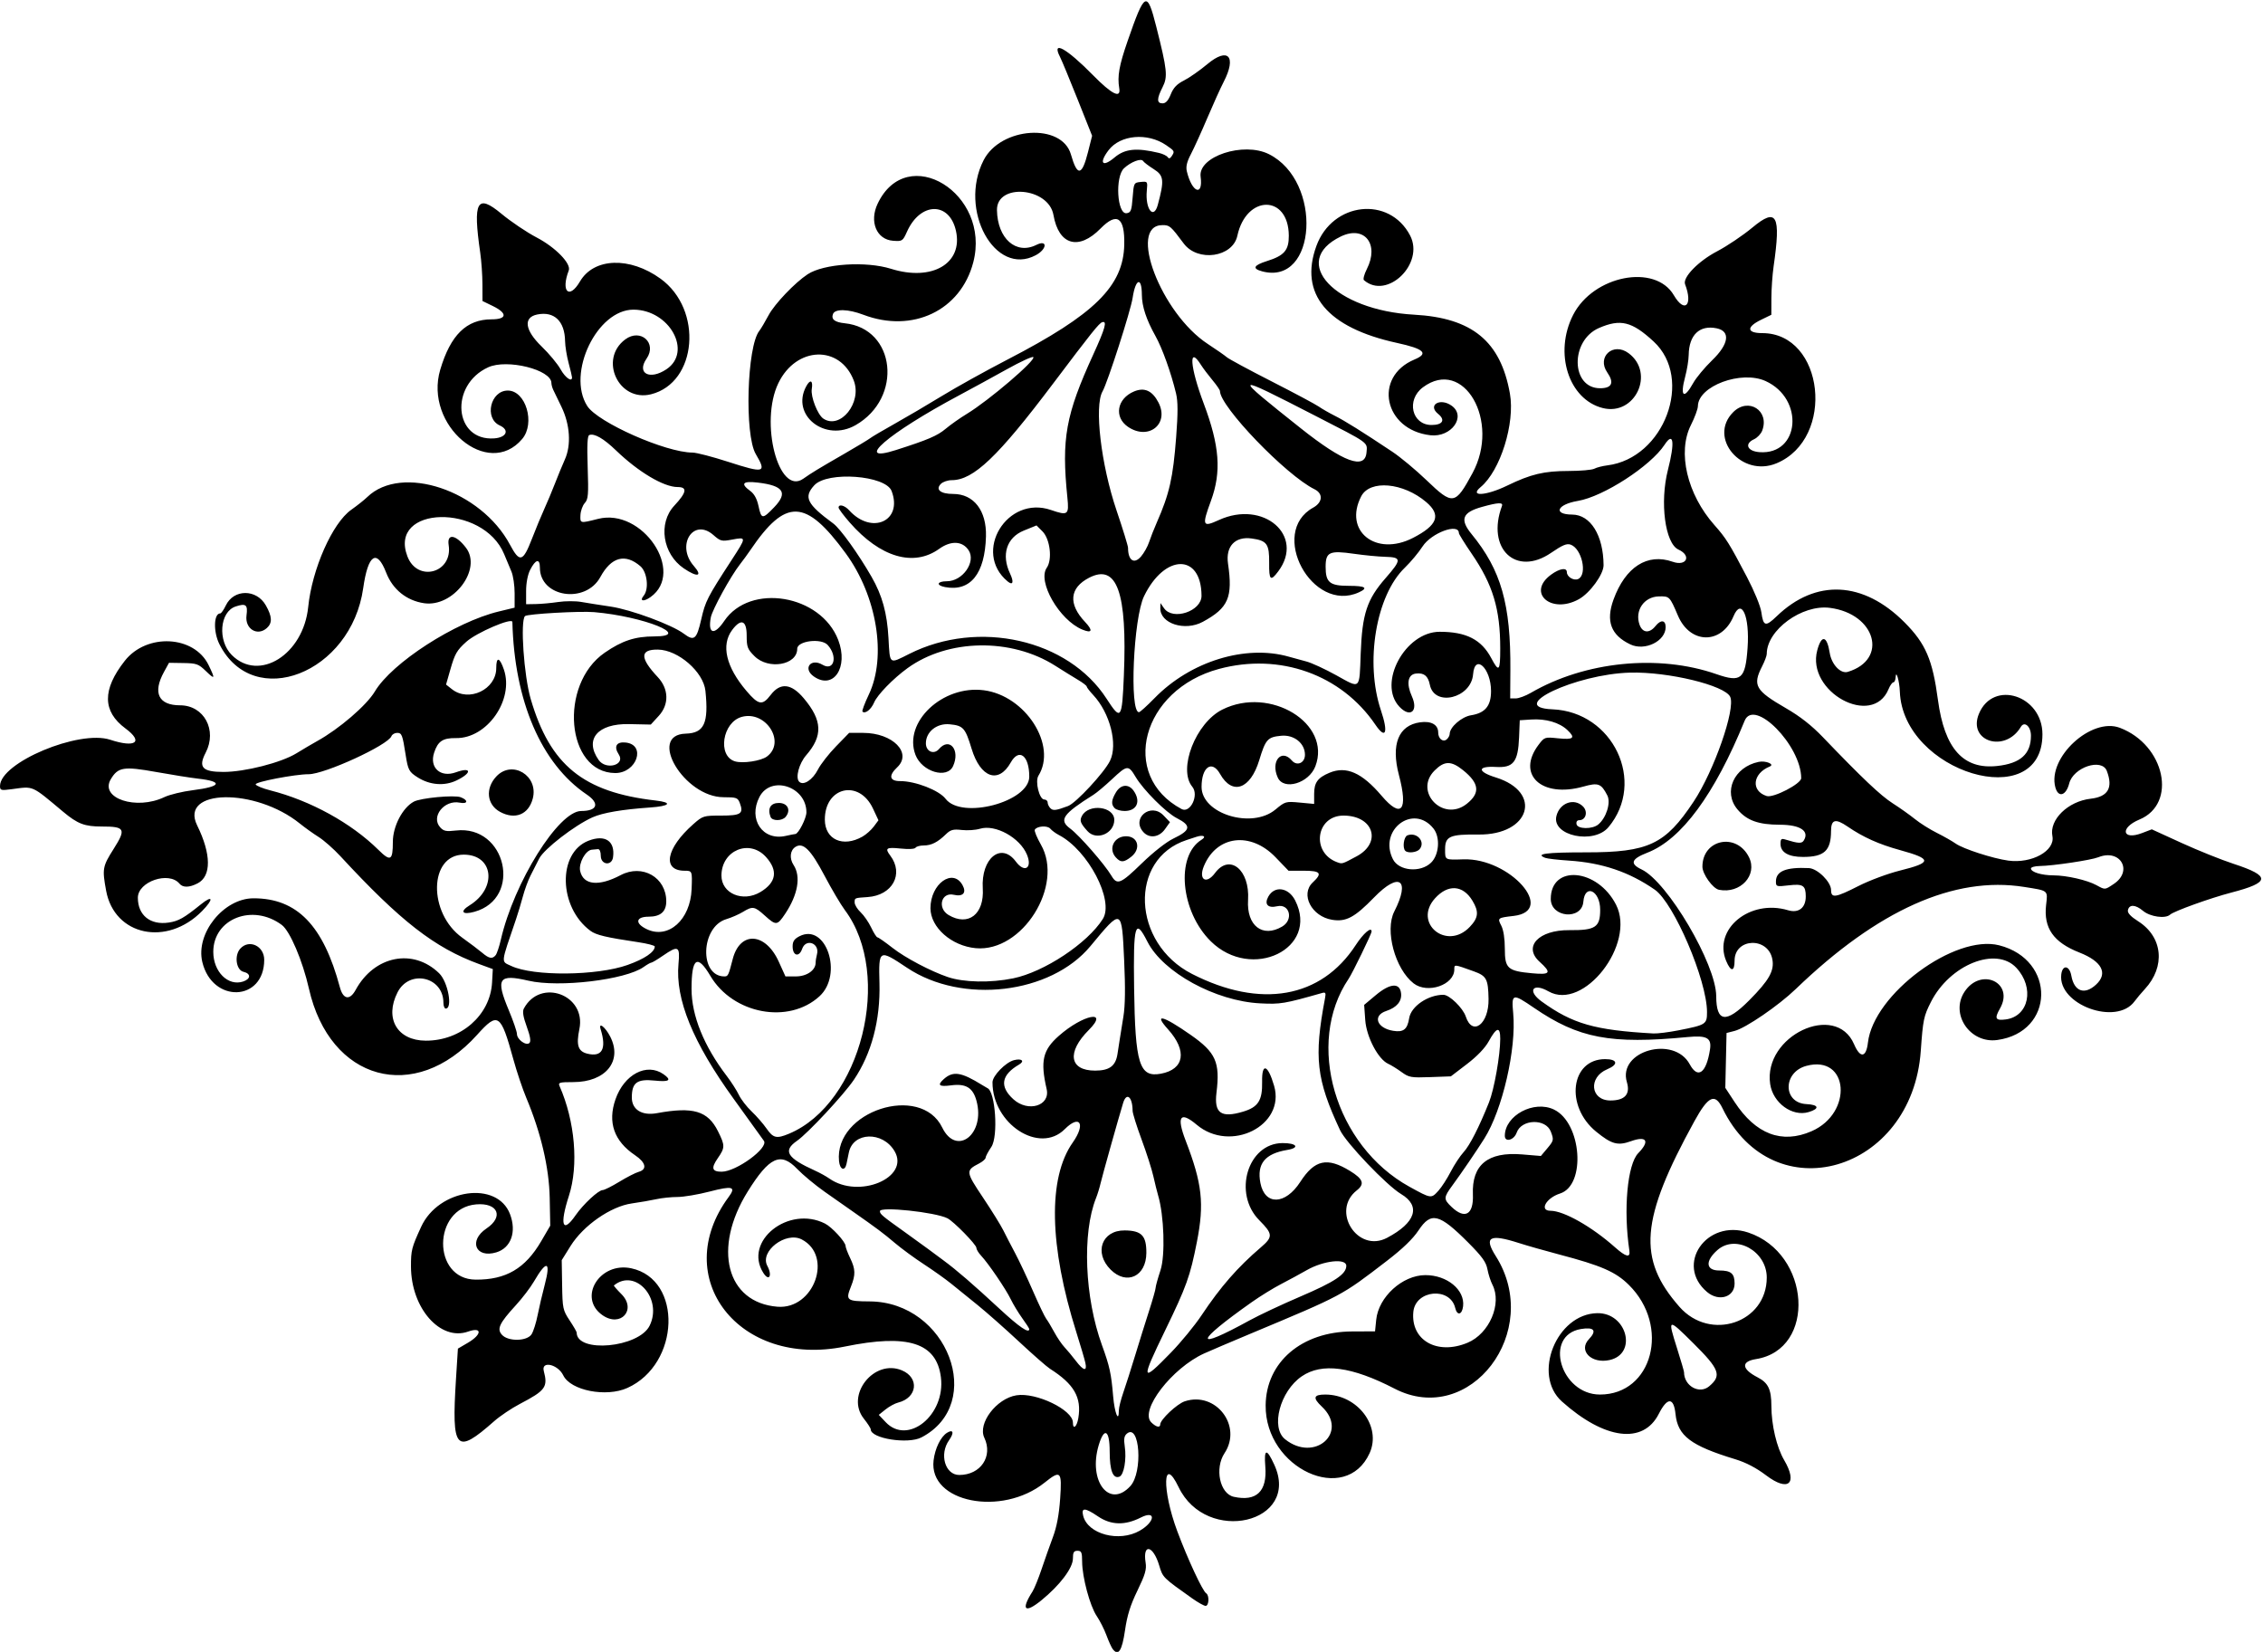 <?xml version="1.0" encoding="UTF-8"?>
<svg version="1.1" viewBox="0 0 923.44 674.06" xmlns="http://www.w3.org/2000/svg">
<path d="m454.06 672.93c-0.508-0.667-1.658-3.199-2.555-5.627-0.897-2.428-2.686-5.97-3.975-7.87-2.767-4.077-5.933-15.866-5.953-22.168-0.012-3.823-0.28-4.453-1.889-4.453-1.504 0-1.875 0.625-1.875 3.159 0 3.863-5.292 10.877-12.854 17.037-6.811 5.548-8.46 3.945-3.652-3.549 0.746-1.163 2.419-5.279 3.718-9.146 1.298-3.867 3.388-9.773 4.642-13.125 1.554-4.152 2.493-9.156 2.945-15.703 0.774-11.198 0.228-11.755-6.36-6.481-17.52 14.026-47.325 8.068-45.297-9.055 0.579-4.892 2.895-9.656 5.485-11.285 2.549-1.603 2.999-0.012 0.85 3.006-4.096 5.752-1.628 14.206 4.147 14.206 8.729 0 13.839-7.596 10.227-15.203-2.764-5.82 4.926-15.983 13.097-17.309 8.017-1.301 23.053 5.955 23.053 11.125 0 3.093 1.619 1.763 2.211-1.816 1.398-8.456-1.725-13.885-11.586-20.144-1.289-0.818-6.984-5.81-12.656-11.092-5.672-5.282-13.23-11.964-16.795-14.848-3.566-2.884-8.417-6.81-10.781-8.724-2.364-1.914-7.4-5.5-11.191-7.969-3.791-2.469-9.133-6.387-11.871-8.707-4.731-4.01-7.219-5.869-17.221-12.875-2.38-1.667-7.492-5.253-11.359-7.969-3.867-2.716-8.955-6.942-11.307-9.391-6.717-6.996-11.333-4.876-20.134 9.245-14.436 23.161-8.71 45.352 12.132 47.024 14.917 1.196 22.828-20.772 9.889-27.463-6.497-3.36-17.204 4.853-14.038 10.767 2.167 4.05 0.706 6.575-1.649 2.849-8.166-12.918 10.304-27.636 25.202-20.082 2.813 1.427 8.327 7.418 8.374 9.099 0.018 0.627 0.847 2.827 1.843 4.889 2.228 4.612 2.301 6.866 0.38 11.668-2.274 5.684-1.82 6.046 7.652 6.105 31.77 0.199 47.54 41.69 21.091 55.493-5.49 2.865-20.685 0.456-20.685-3.279 0-0.452-1.266-2.415-2.812-4.361-7.618-9.587 4.11-24.494 15.52-19.726 7.239 3.025 6.296 11.214-1.514 13.151-1.32 0.327-3.64 1.59-5.156 2.805l-2.757 2.21 2.812 2.974c9.069 9.59 24.463-2.905 22.54-18.295-1.764-14.122-13.391-17.84-39.237-12.546-43.119 8.832-71.748-28.072-47.364-61.053 3.107-4.202 1.591-4.636-7.742-2.212-4.708 1.223-10.617 2.223-13.131 2.223-2.514 0-6.369 0.398-8.568 0.884-2.199 0.486-6.754 1.277-10.123 1.756-8.585 1.222-19.749 8.99-24.972 17.375l-3.591 5.765 0.161 10.101c0.153 9.583 0.309 10.325 3.047 14.458 1.587 2.396 2.885 4.628 2.885 4.96 0 8.553 25.332 6.199 29.768-2.767 5.43-10.976-5.769-23.616-14.564-16.438-0.146 0.119 1.225 1.707 3.047 3.529 6.371 6.371-0.31 13.799-7.734 8.599-10.195-7.141-1.118-21.884 11.772-19.12 21.048 4.514 19.92 39.125-1.591 48.823-8.661 3.905-23.172 1.056-26.164-5.137-2.197-4.546-9.091-6.086-7.948-1.776 1.738 6.56 0.725 7.951-9.792 13.449-3.358 1.756-8.053 4.912-10.434 7.013-15.723 13.883-17.446 11.986-15.605-17.176l0.784-12.417 4.075-2.388c5.801-3.4 5.864-6.608 0.09-4.569-11.344 4.005-23.259-9.527-23.312-26.478-0.021-6.705 0.257-7.796 4.158-16.291 7.125-15.516 31.021-18.918 36.251-5.161 2.759 7.256 0.406 13.81-5.604 15.61-8.458 2.534-11.445-4.759-3.993-9.751 7.149-4.789 4.695-10.569-4.174-9.834-17.856 1.481-18.12 30.56-0.279 30.71 12.366 0.104 20.271-4.526 26.778-15.686l3.691-6.329-0.221-11.362c-0.24-12.329-3.584-26.597-9.577-40.861-1.511-3.597-3.868-10.615-5.236-15.596-5.167-18.804-6.279-19.559-14.808-10.066-25.462 28.336-60.121 18.823-68.628-18.837-2.568-11.368-7.732-23.5-11.06-25.985-11.898-8.881-27.97-2.577-27.97 10.97 0 8.135 6.059 14.145 12.197 12.099 3.143-1.048 3.224-3.231 0.147-3.95-3.025-0.707-3.858-6.671-1.323-9.472 3.591-3.968 9.761-1.087 9.761 4.558 0 17.113-21.19 17.874-25.261 0.906-2.804-11.689 8.702-25.997 20.906-25.997 17.75 0 28.47 11.052 35.238 36.328 1.334 4.981 4.044 5.425 6.426 1.054 7.618-13.979 23.478-17.13 34.087-6.771 3.592 3.507 5.609 14.389 2.667 14.389-0.516 0-0.938-1.076-0.938-2.39 0-10.614-13.859-13.759-18.712-4.247-5.421 10.626-0.156 19.678 11.477 19.733 14.419 0.068 26.348-10.383 27.087-23.732l0.304-5.48-5.625-2.062c-18.144-6.652-32.053-17.469-56.554-43.984-2.745-2.971-6.753-6.508-8.906-7.859-2.153-1.351-5.602-3.819-7.665-5.484-18.202-14.689-49.234-14.149-41.91 0.728 5.795 11.772 5.872 20.745 0.203 23.677-3.402 1.759-6.022 1.801-7.418 0.119-4.285-5.164-16.969-0.86-16.969 5.758 0 7.161 5.089 11.25 12.6 10.124 4.023-0.603 6.186-1.829 13.157-7.454 4.941-3.987 5.246-2.134 0.454 2.749-14.347 14.618-35.776 10.084-39.161-8.286-1.645-8.926-1.468-9.91 3.069-17.067 5.164-8.146 4.639-9.145-4.801-9.132-7.05 0.01-9.878-1.066-15.787-6.007-13.12-10.971-11.924-10.44-20.859-9.248-4.557 0.608-4.922 0.514-4.922-1.274 0-9.543 32.247-23.079 44.974-18.879 10.34 3.412 13.702 0.923 6.219-4.605-9.433-6.968-9.518-15.866-0.265-27.621 8.942-11.36 28.286-10.376 34.172 1.739 2.803 5.77 2.648 6.095-1.15 2.414-2.939-2.849-3.778-3.146-9.114-3.231l-5.877-0.093-2.06 3.75c-4.678 8.516-2.219 13.594 6.585 13.594 9.763 0 15.229 10.141 10.429 19.346-3.103 5.95-1.353 7.841 7.255 7.841 8.755 0 23.59-3.786 29.796-7.605 2.721-1.674 6.529-3.918 8.461-4.986 8.955-4.948 20.167-14.587 23.522-20.222 6.982-11.726 32.758-28.365 50.606-32.668l6.435-1.551 7e-3 -5.828c4e-3 -3.205-0.584-7.213-1.305-8.906-0.721-1.693-2.058-4.888-2.971-7.099-8.573-20.77-47.411-19.872-39.474 0.913 4.1 10.737 18.604 6.75 16.831-4.627-0.758-4.865 2.908-4.311 7.036 1.064 6.731 8.764-5.115 24.461-17.103 22.663-7.15-1.072-12.776-5.62-15.438-12.477-3.83-9.868-7.416-7.445-9.366 6.328-4.923 34.768-44.791 50.322-58.67 22.89-2.55-5.041-2.352-12.577 0.331-12.577 0.399 0 1.42-1.454 2.268-3.232 3.23-6.773 12.52-6.792 16.347-0.034 2.574 4.545 2.697 7.165 0.432 9.215-3.901 3.53-9.06 0.345-8.325-5.138 0.584-4.353-0.237-5.027-4.435-3.641-6.51 2.148-7.446 13.944-1.573 19.816 11.138 11.138 29.214-0.22 31.177-19.588 1.572-15.507 9.863-34.244 17.556-39.678 2.39-1.688 5.33-4.023 6.533-5.189 14.039-13.6 46.41-2.786 58.271 19.467 3.949 7.408 5.275 7.042 8.954-2.475 1.593-4.12 3.863-9.601 5.044-12.179 1.181-2.578 3.124-7.219 4.318-10.312s3.032-7.549 4.085-9.901c2.621-5.852 2.075-14.207-1.397-21.388-1.402-2.9-2.902-6.005-3.334-6.901-0.433-0.895-0.786-2.179-0.786-2.852 0-5.436-18.067-9.94-25.781-6.427-15.919 7.25-13.983 30.191 2.449 29.014 5.029-0.36 6.339-3.412 2.263-5.269-6.435-2.932-3.831-14.244 3.279-14.244 7.332 0 11.296 13.308 5.881 19.743-13.928 16.552-40.169-5.602-33.456-28.245 4.202-14.174 10.711-20.561 20.953-20.561 6.334 0 6.566-2.482 0.506-5.426l-4.219-2.05-0.019-6.809c-0.01-3.745-0.415-9.551-0.9-12.903-3.043-21.042-1.331-24.191 8.644-15.894 3.861 3.211 10.339 7.574 14.395 9.694 7.668 4.009 14.148 10.671 13.082 13.449-3.312 8.631 0.166 12.022 4.589 4.475 5.678-9.689 20.328-10.187 32.865-1.116 17.432 12.613 14.983 42.43-3.875 47.163-13.168 3.305-21.434-14.258-10.534-22.382 6.273-4.676 13.11 1.493 8.703 7.852-4.164 6.009 1.307 8.901 8.145 4.305 10.662-7.166 1.208-24.245-13.455-24.306-14.867-0.063-27.376 25.942-18.902 39.296 4.259 6.712 32.084 19.026 42.99 19.026 1.585 0 8.095 1.688 14.467 3.75 14.873 4.814 15.858 4.542 11.327-3.137-4.658-7.894-3.617-43.978 1.452-50.3 0.62-0.773 2.329-3.655 3.797-6.403 2.464-4.611 10.749-13.287 15.929-16.681 6.573-4.307 23.78-5.428 34.024-2.216 16.748 5.25 29.455-2.198 26.474-15.518-2.679-11.972-14.514-11.781-19.955 0.322-1.758 3.91-1.934 4.026-5.708 3.75-6.722-0.492-9.763-7.783-6.299-15.102 11.981-25.312 46.37-4.245 39.031 23.912-5.126 19.668-24.754 29.019-44.867 21.374-6.158-2.341-11.532-2.476-12.362-0.312-0.835 2.175 0.672 3.373 4.773 3.794 20.841 2.138 23.865 30.457 4.439 41.572-12.375 7.08-26.497-3.969-20.174-15.783 1.65-3.084 2.878-2.526 2.298 1.045-0.509 3.137 2.395 10.551 4.736 12.093 6.938 4.569 15.835-6.553 12.412-15.516-5.597-14.656-23.502-14.056-30.786 1.031-7.722 15.993 0.102 46.068 10.148 39.007 3.527-2.479 6.056-4.016 16.772-10.191 5.156-2.972 9.926-5.845 10.6-6.386 0.674-0.54 5.103-3.152 9.844-5.803 4.74-2.651 13.471-7.785 19.4-11.408 5.93-3.623 17.953-10.299 26.719-14.836 35.584-18.415 47.315-29.964 47.67-46.929 0.234-11.187-2.994-13.368-9.689-6.546-8.934 9.103-17.061 6.767-19.201-5.519-1.972-11.326-23.264-13.143-23.056-1.968 0.216 11.601 7.801 18.291 16.065 14.168 4.65-2.32 4.426 1.707-0.233 4.2-16.617 8.893-31.642-18.449-21.289-38.742 6.966-13.654 31.943-15.312 35.637-2.365 2.586 9.064 4.492 8.823 6.943-0.877l1.703-6.741-5.899-14.822c-3.244-8.152-6.482-15.958-7.194-17.347-3.607-7.033 2.635-3.583 13.465 7.443 7.645 7.783 11.433 9.68 10.705 5.358-0.833-4.942-0.062-9.294 3.425-19.348 7.005-20.198 7.921-20.658 11.665-5.863 4.482 17.714 4.769 20.455 2.583 24.739-2.405 4.715-2.409 6.602-0.013 6.602 1.315 0 2.326-1.109 3.356-3.682 1.081-2.702 2.514-4.205 5.383-5.647 2.15-1.081 6.435-4.076 9.521-6.657 8.488-7.097 12.075-3.214 6.682 7.232-1.288 2.494-4.291 9.13-6.675 14.746-2.383 5.616-5.381 12.214-6.661 14.662-1.695 3.242-2.152 5.179-1.683 7.133 2.084 8.675 6.714 10.419 5.613 2.113-1.091-8.226 17.501-14.351 27.853-9.177 22.055 11.025 19.607 53.806-2.736 47.831-4.174-1.116-3.536-2.468 1.988-4.209 7.047-2.221 8.922-4.414 8.881-10.381-0.118-16.816-17.369-16.75-20.999 0.08-1.894 8.781-16.143 10.828-21.878 3.144-5.347-7.165-5.735-7.5-8.666-7.5-14.348 0-0.649 35.965 18.468 48.483 3.514 2.301 7.022 4.747 7.796 5.436s8.994 5.123 18.269 9.854c9.274 4.731 17.923 9.349 19.219 10.261 1.296 0.912 4.255 2.611 6.575 3.776 4.111 2.063 11.05 6.401 23.438 14.653 3.352 2.233 9.616 7.443 13.921 11.58 10.8 10.376 11.714 10.24 18.794-2.792 11.542-21.243-3.578-47.467-20.214-35.061-6.897 5.143-4.547 15.373 3.532 15.373 4.544 0 5.743-2.048 2.661-4.544-4.372-3.54 0.737-6.688 5.472-3.372 6.198 4.341-0.022 13.082-8.61 12.1-18.935-2.165-23.474-23.813-6.481-30.913 5.909-2.469 3.921-4.356-7.111-6.752-28.598-6.211-40.075-20.02-32.916-39.606 6.552-17.924 29.74-20.507 38.223-4.256 6.006 11.505-9.397 26.426-18.832 18.243-0.428-0.372 0.099-2.397 1.172-4.5 5.209-10.211-0.971-17.986-10.594-13.328-21.156 10.241-2.533 30.125 29.888 31.913 23.726 1.308 35.316 10.854 39.102 32.207 2.148 12.116-3.913 31.481-11.939 38.142-4.818 3.999 2.136 3.612 10.832-0.602 9.699-4.701 14.98-5.956 25.113-5.969 4.803-7e-3 9.504-0.423 10.445-0.927 0.941-0.504 3.316-1.115 5.276-1.358 23.224-2.881 35.374-35.361 18.911-50.556-8.846-8.165-13.513-9.319-22.285-5.512-11.846 5.14-11.497 24.592 0.441 24.592 4.84 0 5.855-2.23 2.934-6.446-4.407-6.359 2.43-12.528 8.703-7.852 10.9 8.124 2.633 25.687-10.534 22.382-13.967-3.506-20.018-22.517-12.098-38.01 8.23-16.099 33.47-21.036 41.088-8.037 4.423 7.547 7.901 4.156 4.589-4.475-1.066-2.778 5.414-9.44 13.082-13.449 4.056-2.121 10.534-6.483 14.395-9.694 9.975-8.296 11.687-5.148 8.644 15.894-0.485 3.352-0.89 9.158-0.9 12.903l-0.019 6.809-4.219 2.05c-6.06 2.944-5.828 5.426 0.506 5.426 25.294 0 30.031 42.995 5.852 53.113-14.241 5.959-28.141-10.423-17.702-20.863 6.19-6.19 14.934-0.615 11.831 7.544-0.505 1.329-2.001 2.909-3.324 3.512-4.077 1.857-2.766 4.909 2.263 5.269 16.432 1.177 18.368-21.764 2.449-29.014-9.904-4.511-27.512 2.01-27.626 10.231-0.016 1.175-1.295 4.643-2.842 7.708-5.595 11.084-1.565 28.258 9.579 40.819 4.744 5.347 6.088 7.496 13.306 21.271 3.022 5.768 5.52 11.877 5.855 14.322 0.791 5.768 1.713 6.005 6.269 1.611 15.925-15.358 35.349-14.407 52.202 2.556 8.582 8.639 11.385 15.159 13.588 31.618 2.661 19.882 10.352 28.447 24.186 26.936 9.494-1.037 13.764-4.873 13.764-12.363 0-3.755-2.654-6.077-4.121-3.606-6.412 10.807-21.824 5.958-17.088-5.377 5.834-13.963 25.897-7.446 25.897 8.412 0 32.665-56.967 15.583-58.19-17.45-0.159-4.28-1.572-9.107-1.716-5.859-0.051 1.16-0.464 2.109-0.917 2.109-0.453 0-1.347 1.262-1.985 2.804-6.571 15.863-33.643 1.068-29.077-15.89 1.746-6.483 3.954-6.01 5.089 1.091 0.757 4.734 4.445 8.608 7.359 7.729 16.648-5.019 11.445-23.686-7.281-26.122-11.385-1.481-25.781 9.034-25.781 18.831 0 0.725-0.844 2.973-1.875 4.994-3.989 7.819-2.818 9.879 9.753 17.145 5.719 3.306 10.441 7.009 15 11.763 16.048 16.735 23.566 23.857 28.529 27.028 2.922 1.867 7 4.76 9.062 6.43 2.062 1.67 6.07 4.195 8.906 5.611s6.326 3.4 7.756 4.409c3.044 2.147 15.204 6.078 21.413 6.921 9.629 1.308 19.218-4.016 18.02-10.004-1.336-6.681 6.368-14.2 15.624-15.249 7.097-0.804 9.209-4.439 6.586-11.338-2.036-5.354-13.669-1.492-15.347 5.095-1.292 5.072-4.489 5.961-5.665 1.576-3.261-12.158 14.685-28.695 26.336-24.268 18.423 7 23.53 30.968 7.976 37.433-8.072 3.354-7.063 8.624 1.057 5.523l3.997-1.526 12.167 5.562c6.692 3.059 16.231 6.891 21.198 8.514 15.247 4.982 15.052 7.576-0.879 11.72-8.591 2.234-23.506 7.608-25.034 9.019-1.904 1.759-8.153 0.873-11.052-1.566-3.114-2.62-5.676-2.703-6.158-0.199-0.207 1.075 1.186 2.558 4.197 4.468 10.06 6.38 11.242 18.477 2.704 27.685-1.417 1.529-3.296 3.766-4.175 4.971-7.385 10.132-31.343 1.381-29.915-10.927 0.476-4.109 3.342-3.779 4.109 0.474 1.167 6.472 5.395 7.986 10.107 3.619 4.936-4.574 2.397-9.459-6.791-13.064-10.583-4.152-14.68-9.979-13.617-19.368 0.697-6.161 1.121-5.812-8.986-7.414-28.499-4.518-59.677 9.428-93.171 41.676-7.011 6.75-20.402 15.92-24.954 17.087l-3.281 0.842-0.505 22.384 3.791 5.783c8.626 13.157 19.281 17.203 31.401 11.923 17.097-7.449 15.206-31.338-2.112-26.675-9.666 2.603-9.632 15.134 0.043 15.604 5.053 0.245 5.494 1.872 0.883 3.254-6.696 2.006-14.567-3.731-15.702-11.443-2.887-19.632 26.764-33.682 34.246-16.227 2.491 5.811 4.933 5.515 5.648-0.684 2.278-19.762 35.432-44.329 53.569-39.695 23.292 5.951 22.671 35.423-0.815 38.642-11.073 1.518-19.296-10.555-13.373-19.635 6.698-10.269 20.534-3.766 14.489 6.809-2.337 4.088-1.843 4.993 2.417 4.422 9.424-1.264 11.802-12.964 4.278-21.053-8.255-8.876-27.139-1.318-34.873 13.957-2.931 5.79-3.224 7.207-4.13 19.957-3.524 49.616-60.208 66.005-80.91 23.394-3.059-6.296-5.794-5.04-11.454 5.26-22.083 40.185-23.369 56.154-6.101 75.772 12.561 14.27 35.617 6.527 35.617-11.962 0-10.752-12.632-17.79-20.124-11.213-5.096 4.474-4.764 8.34 0.717 8.34 4.831 0 6.281 1.228 6.281 5.32 0 5.559-6.384 7.537-11.212 3.475-13.239-11.14-0.262-29.943 16.763-24.288 25.548 8.486 27.961 47.687 3.179 51.649-6.183 0.989-5.905 4.051 0.677 7.454 4.314 2.231 5.592 4.891 5.607 11.676 0.018 7.821 2.154 16.872 5.213 22.093 5.668 9.671 1.678 13.058-7.34 6.232-4.051-3.067-8.263-5.268-12.595-6.584-18.149-5.513-23.479-9.535-24.395-18.409-0.718-6.958-3.332-6.995-6.835-0.096-6.363 12.534-22.14 10.505-39.552-5.085-12.158-10.886-2.182-35.742 14.457-36.02 12.068-0.202 16.497 16.54 5.058 19.118-7.438 1.677-12.928-3.848-8.459-8.513 3.352-3.499 2.127-5.047-3.272-4.135-15.358 2.595-8.341 26.737 7.772 26.737 21.439 0 28.801-27.876 11.809-44.718-5.407-5.359-11.237-7.902-28.594-12.472-5.672-1.493-13.004-3.58-16.294-4.638-11.988-3.853-14.406-2.495-9.454 5.311 19.465 30.687-10.547 70.023-41.283 54.109-17.461-9.041-29.652-10.66-37.869-5.029-8.887 6.089-12.801 20.894-6.792 25.69 12.064 9.628 26.106-2.869 14.981-13.333-3.794-3.569-3.415-4.92 1.382-4.92 13.213 0 23.066 13.009 18.112 23.914-9.741 21.442-42.662 6.298-42.42-19.513 0.165-17.631 14.716-30.072 35.262-30.148l9.375-0.035 0.476-4.723c0.939-9.314 10.695-18.197 20.022-18.229 8.887-0.031 16.22 6.005 15.433 12.702-0.415 3.533-2.432 3.978-3.21 0.708-2.075-8.721-16.232-7.401-17.094 1.594-1.111 11.6 9.736 17.767 22.137 12.587 8.908-3.721 14.135-15.953 10.128-23.701-0.729-1.41-1.64-4.236-2.023-6.28-0.551-2.935-2.193-5.218-7.815-10.859-11.844-11.886-15.194-12.716-20.296-5.029-2.319 3.493-6.524 7.547-12.941 12.472-18.75 14.394-17.753 13.862-55.912 29.822-7.992 3.343-16.387 6.922-18.654 7.953-13.15 5.98-26.419 23.254-21.579 28.094 1.948 1.948 3.671 2.352 3.671 0.861 0-1.949 6.825-8.382 10.008-9.432 12.678-4.184 23.6 10.037 16.242 21.148-4.121 6.223-1.932 16.565 3.772 17.817 9.265 2.035 13.673-2.205 12.857-12.367-0.589-7.338 0.539-7.555 3.674-0.708 10.903 23.815-27.667 32.83-39.052 9.128-6.459-13.447-6.888 0.998-0.534 18.004 4.242 11.354 10.314 24.404 11.775 25.307 1.359 0.84 1.169 5.164-0.226 5.147-0.645-8e-3 -3.098-1.379-5.452-3.047-12.04-8.531-12.005-8.496-13.487-13.457-2.462-8.244-6.807-9.145-5.536-1.149 0.442 2.78-0.189 4.935-3.339 11.415-2.885 5.934-4.191 10.114-5.078 16.258-1.2 8.31-2.714 10.614-5.002 7.613zm11.048-48.332c6.331-3.657 6.688-8.536 0.391-5.348-6.481 3.281-12.142 3.124-17.467-0.484-5.309-3.598-6.879-3.663-6.033-0.251 1.874 7.549 14.718 10.931 23.108 6.084zm-3.842-18.205c5.173-5.664 3.842-25.763-1.417-21.398-1.126 0.935-1.338 2.189-0.882 5.229 0.786 5.244-0.334 11.634-2.163 12.336-2.639 1.013-3.99-2.479-3.99-10.309 0-8.786-2.217-10.056-4.466-2.559-4.418 14.721 4.361 26.071 12.919 16.702zm-4.703-30.908c0-1.107 0.821-4.377 1.823-7.266 1.003-2.889 3.17-9.682 4.815-15.096 1.645-5.414 4.2-13.591 5.677-18.171 1.477-4.58 2.685-8.835 2.685-9.455 0-0.62 0.891-3.834 1.98-7.141 2.005-6.092 1.481-22.402-0.985-30.654-0.419-1.401-1.279-4.868-1.913-7.704-0.633-2.836-2.795-9.588-4.804-15.005-2.009-5.417-3.659-10.69-3.666-11.719-0.039-5.72-2.477-7.748-3.865-3.215-1.851 6.047-8.536 29.853-9.197 32.751-0.411 1.805-1.25 4.539-1.865 6.076-5.71 14.292-4.649 40.581 2.423 60.018 3.128 8.597 3.782 11.589 4.561 20.859 0.571 6.797 2.33 11.115 2.33 5.721zm-3.375-57.424c-6.9-6.9-3.594-16.07 5.762-15.979 6.893 0.067 8.877 2.131 8.833 9.193-0.059 9.595-8.065 13.317-14.595 6.787zm244.24 47.635c5.224-4.396 4.29-6.929-6.506-17.636-10.41-10.324-10.511-10.289-6.547 2.251 1.547 4.894 2.812 9.224 2.812 9.624 0 5.62 6.238 9.13 10.241 5.762zm-219.63-13.745c4.13-4.254 9.757-11.109 12.503-15.234 7.734-11.615 14.697-19.59 24.211-27.729 4.992-4.27 4.924-5.457-0.629-11.039-10.874-10.931-4.771-31.39 9.397-31.505 5.865-0.048 7.28 1.916 2.01 2.791-9.129 1.515-12.488 5.652-10.967 13.507 1.783 9.205 10.155 8.989 16.239-0.419 5.901-9.125 10.993-10.244 20.377-4.478 5.344 3.284 6.031 5.287 2.707 7.901-10.666 8.39 0.34 25.685 12.328 19.373 11.742-6.182 13.933-13.019 5.734-17.893-5.827-3.464-22.475-20.906-24.892-26.078-9.681-20.715-10.7-29.63-6.144-53.713 0.441-2.331 0.261-2.649-1.253-2.218-15.35 4.368-16.929 4.632-25.205 4.208-18.265-0.934-39.648-12.639-46.005-25.185-5.012-9.891-5.784-7.203-5.427 18.884 0.426 31.074 2.151 36.623 10.885 35.019 9.647-1.772 10.884-9.346 2.959-18.118-6.027-6.671-2.186-5.721 9.281 2.294 10.227 7.149 12.008 11.14 10.494 23.515-1.03 8.416 1.855 10.479 10.875 7.777 6.158-1.845 7.898-4.583 7.744-12.185-0.161-7.944 2.35-7.094 4.894 1.657 4.709 16.2-17.771 27.502-31.584 15.879-6.766-5.693-8.329-3.434-4.501 6.506 6.747 17.517 7.65 25.647 4.587 41.255-2.762 14.074-4.242 18.198-13.012 36.264-9.992 20.582-9.753 21.476 2.394 8.965zm-34.889 4.219c-0.308-1.418-1.955-7.008-3.661-12.422-11.156-35.414-11.693-63.082-1.504-77.537 5.375-7.625 2.942-11.654-3.28-5.432-10.321 10.321-29.469-2.115-29.469-19.14 0-2.653 5.385-8.185 8.801-9.043 3.159-0.793 4.48 0.381 2.035 1.808-7.287 4.252-8.047 8.973-2.281 14.181 6.007 5.427 15.099 2.626 13.544-4.172-2.627-11.483-1.609-15.922 4.981-21.732 9.896-8.725 20.666-10.834 12.227-2.395-9.097 9.097-7.943 16.586 2.557 16.586 5.846 0 8.382-1.871 9.136-6.745 0.264-1.705 0.675-4.365 0.912-5.912 0.238-1.547 0.915-5.766 1.504-9.375 0.739-4.521 0.836-11.663 0.312-22.958-0.995-21.447-0.846-21.384-13.771-5.797-16.21 19.549-52.316 23.822-74.772 8.85-11.563-7.71-11.663-7.654-11.303 6.306 0.387 15.037-3.236 28.693-10.447 39.38-4.1 6.077-18.79 21.84-23.202 24.898-5.907 4.094-4.116 6.995 7.578 12.273 1.805 0.815 4.336 2.221 5.625 3.126 12.046 8.452 32.989-0.366 26.592-11.197-4.849-8.208-16.91-7.852-18.635 0.55-0.251 1.224-0.683 3.31-0.96 4.636-0.66 3.159-2.701 2.427-3.056-1.095-2.049-20.358 33.278-31.869 42.108-13.721 5.807 11.935 17.658 2.734 13.996-10.866-1.45-5.386-4.329-7.147-10.373-6.345-4.909 0.651-5.757-0.051-3.03-2.508 3.824-3.446 7.122-2.949 15.703 2.37 1.031 0.639 1.991 1.207 2.132 1.263 3.273 1.284 4.517 19.74 1.618 24.007-1.289 1.897-2.344 3.883-2.344 4.412 0 0.53-1.191 1.579-2.646 2.332-5.542 2.866-5.49 3.334 1.533 13.833 3.565 5.33 7.318 11.378 8.339 13.44 1.021 2.062 3.205 6.281 4.852 9.375s4.923 10.055 7.279 15.469c2.357 5.414 4.779 10.477 5.384 11.25s2.072 3.217 3.262 5.43c1.189 2.213 3.074 4.991 4.189 6.172s3.205 3.695 4.645 5.585c3.113 4.087 4.664 4.429 3.889 0.859zm66.969-17.366c3.932-2.16 13.204-6.515 20.604-9.679 14.226-6.082 18.889-9.195 18.889-12.611 0-3.151-9.267-2.137-16.106 1.762-2.743 1.564-7.519 4.155-10.613 5.758-3.094 1.603-8.438 4.901-11.875 7.329-23.504 16.605-23.925 20.088-0.899 7.441zm-292.96 5.647c0.738-1.16 1.842-4.641 2.452-7.734s1.931-8.737 2.935-12.541c2.552-9.675 0.746-10.165-4.451-1.207-1.396 2.405-4.684 6.718-7.308 9.583-6.806 7.432-7.887 9.726-5.716 12.125 2.546 2.813 10.247 2.67 12.088-0.225zm203.08-2.118c0-0.262-1.287-2.253-2.86-4.425-1.573-2.171-3.679-5.648-4.681-7.726-1.993-4.136-9.156-14.657-12.141-17.834-1.035-1.101-1.881-2.512-1.881-3.134 0-1.331-9.287-10.817-11.838-12.092-5.036-2.517-27.537-4.887-27.537-2.901 0 1.2 0.845 1.912 10.141 8.541 3.773 2.691 7.992 5.745 9.375 6.787s4.241 3.163 6.351 4.712c5.342 3.924 12.094 9.752 23.026 19.877 8.005 7.414 12.045 10.163 12.045 8.195zm244.89-31.968c-2.516-16.723-0.829-35.265 3.624-39.82 4.821-4.932 3.447-7.182-2.976-4.872-5.398 1.941-7.893 1.258-14.216-3.893-12.795-10.423-10.411-29.594 3.679-29.594 5.078 0 5.53 2.174 0.857 4.127-7.845 3.278-6.883 12.748 1.294 12.748 5.894 0 8.191-2.559 6.715-7.484-3.819-12.748 19.21-19.259 25.666-7.257 3.296 6.127 6.782 3.543 8.253-6.117 0.71-4.663-1.303-5.78-9.075-5.034-31.542 3.026-44.539 0.557-62.753-11.92-8.798-6.027-9.237-5.91-8.478 2.253 1.346 14.478-4.384 39.352-11.765 51.076-3.21 5.098-9.238 13.943-13.002 19.077-3.688 5.03-3.715 5.644-0.395 8.825 5.473 5.243 9.05 3.167 8.714-5.059-0.495-12.12 6.119-17.516 20.046-16.356l7.697 0.641 2.488-2.957c2.792-3.318 2.855-3.6 1.567-6.987-2.07-5.443-12.002-5.133-13.943 0.436-1.066 3.057-4.824 4.061-4.824 1.288 0-8.326 11.889-14.677 20.066-10.718 11.318 5.479 13.15 30.862 2.472 34.251-5.689 1.806-8.594 7.043-3.907 7.043 5.412 0 16.878 6.495 26.369 14.938 4.411 3.923 6.277 4.362 5.827 1.368zm-430.03-14.447c3.115-4.495 9.348-10.296 11.062-10.296 0.673 0 3.731-1.527 6.794-3.394 3.063-1.867 6.625-3.69 7.914-4.052 3.544-0.995 2.928-3.809-1.482-6.771-8.577-5.761-11.261-13.418-7.996-22.814 3.547-10.209 12.761-15.037 19.582-10.259 3.498 2.45 2.429 3.235-3.553 2.61-7.237-0.756-9.363 0.812-9.363 6.905 0 4.947 4.121 7.516 10.246 6.387 14.773-2.724 20.765-0.951 24.913 7.372 2.92 5.859 2.913 6.684-0.092 11.021-2.794 4.032-2.373 5.496 1.581 5.496 5.956 0 19.254-9.718 17.246-12.602-0.509-0.731-6.059-8.434-12.333-17.117-16.691-23.102-23.863-40.671-22.511-55.148 0.673-7.212-0.085-7.598-6.394-3.257-2.248 1.547-4.369 2.812-4.712 2.812-0.343 0-1.748 0.8-3.122 1.779-7.377 5.253-34.575 8.485-47.01 5.586-12.184-2.84-13.457-0.939-8.037 12.008 1.842 4.401 3.349 8.779 3.349 9.729 0 2.268 3.787 4.985 5.108 3.664 0.662-0.662 0.314-2.755-1.109-6.661-1.468-4.031-1.814-6.183-1.183-7.362 6.73-12.574 25.553-5.621 22.662 8.371-1.355 6.561-0.548 9.081 3.212 10.024 6.061 1.521 7.958-1.934 5.464-9.952-0.97-3.119 1.851-0.986 3.877 2.932 5.182 10.02-1.783 18.63-15.069 18.63-5.638 0-6.212 0.169-5.564 1.641 6.305 14.314 7.837 32.331 3.808 44.766-3.867 11.933-2.607 15.628 2.713 7.952zm352.13-10.062c1.284-1.418 3.53-4.898 4.992-7.734s3.822-6.422 5.246-7.969c2.518-2.736 6.317-10.179 10.375-20.328 2.119-5.3 4.574-19.176 4.585-25.922 8e-3 -5.149-1.498-4.83-4.681 0.991-1.495 2.735-4.719 6.102-8.906 9.304l-6.562 5.018-8.438 0.31c-7.82 0.287-8.678 0.134-11.719-2.085-1.805-1.317-4.229-2.817-5.386-3.332-4.097-1.823-8.902-10.951-9.395-17.849l-0.444-6.211 4.774-3.997c5.81-4.864 9.783-5.149 10.288-0.737 0.373 3.255-1.764 5.808-6.043 7.22-5.697 1.88-3.904 7.005 2.834 8.098 4.204 0.682 5.786-0.575 6.523-5.183 0.768-4.803 7.681-9.515 13.958-9.515 2.447 0 7.975 5.37 9.13 8.87 2.725 8.256 9.486 3.03 9.293-7.183-0.153-8.151-0.816-9.388-6.035-11.266-8.132-2.926-7.934-2.907-7.934-0.764 0 6.329-10.972 10.078-16.614 5.676-7.58-5.914-11.807-21.616-7.889-29.302 6.691-13.125 2.064-16.365-8.232-5.766-7.946 8.18-11.427 10.04-17.096 9.134-8.42-1.346-13.114-10.403-7.913-15.266 4.013-3.753 3.223-4.758-3.738-4.758h-6.168l-5.316-5.523c-10.198-10.595-24.037-8.871-29.22 3.642-2.304 5.562 0.994 7.611 4.537 2.819 5.972-8.078 14.26-1.329 13.489 10.984-0.657 10.499 5.893 15.597 13.937 10.845 4.728-2.793 3.023-9.476-2.109-8.266-3.751 0.884-5.295-0.816-3.569-3.93 2.553-4.605 8.276-3.78 10.98 1.581 9.902 19.636-17.785 33.033-34.429 16.659-12.363-12.162-14.438-34.876-3.787-41.459 2.143-1.325 0.742-2.121-2.096-1.191-1.676 0.549-3.469 1.136-3.984 1.304-23.75 7.733-22.365 42.117 2.201 54.65 27.983 14.276 52.642 9.938 66.77-11.746 3.188-4.893 6.497-7.716 6.497-5.543 0 0.899-7.806 16.955-9.353 19.237-17.824 26.296-5.588 68.161 24.811 84.894 8.891 4.894 8.852 4.889 11.838 1.591zm-265.04-23.228c29.463-12.31 42.59-64.795 22.82-91.238-1.676-2.241-5.417-8.57-8.314-14.062-5.601-10.619-8.718-13.719-11.834-11.766-2.232 1.399-2.579 4.686-0.784 7.426 3.056 4.663 1.767 12.1-3.448 19.901-3.226 4.825-3.714 4.866-8.322 0.703-4.199-3.793-4.924-3.912-8.94-1.464-1.633 0.996-4.678 2.322-6.766 2.948-10.445 3.129-11.106 23.359-0.764 23.359 1.49 0 1.669-0.371 3.396-7.072 2.974-11.537 13.341-10.96 18.785 1.046l2.732 6.025h4.241c4.445 0 8.05-2.485 8.077-5.567 7e-3 -0.805 0.251-2.35 0.542-3.433 1.217-4.532-4.497-6.671-6.036-2.259-1.246 3.574-3.894 2.891-3.894-1.004 0-2.029 0.679-3.039 2.766-4.118 10.856-5.614 17.953 15.543 8.209 24.473-12.597 11.544-35.298 7.303-44.555-8.325-5.339-9.014-7.67-7.388-7.67 5.352 0 10.852 5.029 23.279 14.377 35.525 1.861 2.438 4.084 5.91 4.941 7.716 0.857 1.806 3.198 4.837 5.201 6.736 2.003 1.899 4.746 5.044 6.095 6.991 2.708 3.907 4.08 4.224 9.144 2.108zm363.03-42.205c11.192-2.201 11.585-2.454 11.585-7.455 0-12.903-13.514-44.537-21.337-49.945-10.477-7.244-21.46-10.957-35.045-11.849-4.455-0.293-8.779-0.792-9.609-1.111-4.297-1.649 0.193-2.253 16.737-2.253 25.378 0 32.192-3.218 43.783-20.681 8.349-12.579 17.178-37.857 14.938-42.771-2.138-4.692-25.339-10.306-40.874-9.89-22.157 0.592-50.919 14.187-31.676 14.972 24.739 1.009 38.329 29.579 22.876 48.09-5.98 7.163-23.161 3.538-21.261-4.487 1.282-5.414 7.239-7.586 10.864-3.961 2.123 2.123 1.172 5.604-1.53 5.604-0.876 0-1.311 0.644-1.108 1.641 0.413 2.028 6.438 2.116 8.845 0.129 3.309-2.732 5.244-8.932 3.711-11.895-2.52-4.872-3.682-5.299-9.775-3.589-17.098 4.797-27.487-4.949-18.235-17.107 2.367-3.11 2.506-3.156 7.852-2.597 6.42 0.671 7.318-0.116 3.856-3.382-3.248-3.064-8.771-4.67-14.732-4.284l-4.688 0.304-0.279 6.949c-0.403 10.062-2.314 12.519-9.418 12.106-7.666-0.445-7.738 1.905-0.13 4.268 19.355 6.012 14.049 23.56-7.049 23.311-11.642-0.137-13.594 0.721-13.594 5.979 0 4.499-0.213 4.382 7.5 4.138 18.901-0.596 38.065 21.072 20.427 23.097-6.51 0.747-6.623 0.838-4.991 3.994 0.893 1.727 1.439 5.282 1.439 9.37 0 8.101 1.108 9.097 11.157 10.031 7.489 0.696 8.034-0.166 2.992-4.728-6.787-6.142-0.318-12.984 12.164-12.866 10.656 0.1 12.593-1.176 12.593-8.299 0-7.823-6.253-10.822-6.867-3.293-0.62 7.597-13.29 6.503-13.29-1.147 0-14.163 19.052-12.486 26.628 2.344 8.189 16.031-13.257 43.549-27.565 35.37-6.417-3.668-8.791-0.22-2.825 4.102 12.633 9.151 21.691 11.748 45.615 13.078 1.621 0.09 6.261-0.488 10.312-1.285zm28.758-12.186c8.186-8.24 10.369-12.11 9.486-16.818-1.732-9.235-15.41-8.704-15.41 0.598 0 4.571-1.545 4.623-3.428 0.117-5.429-12.994 9.658-25.37 25.239-20.702 4.342 1.301 7.264-0.992 7.237-5.68-0.026-4.443-1.135-5.161-6.924-4.481-5.061 0.595-5.249 0.538-5.249-1.59 0-4.218 4.152-5.897 13.453-5.441 3.521 0.173 9.047 5.635 9.047 8.944 0 3.417 1.767 3.157 11.199-1.646 4.44-2.261 11.994-5.071 16.926-6.297 13.155-3.269 13.155-4.731 0-8.348-8.617-2.369-15.028-5.249-21.38-9.604-4.965-3.404-6.741-2.926-6.758 1.818-0.029 8.046-2.768 10.576-11.451 10.576-5.939 0-9.161-1.871-9.161-5.319 0-2.058 0.301-2.307 2.109-1.746 5.078 1.574 6.555 1.653 7.351 0.396 2.464-3.89-1.376-6.453-9.695-6.471-8.774-0.018-13.497-1.715-17.308-6.219-6.032-7.129-1.492-17.345 8.636-19.433 2.89-0.596 6.685 1.001 4.5 1.894-7.031 2.874-7.762 9.977-1.239 12.047 2.746 0.872 14.087-5.004 14.082-7.296-0.032-13.363-19.244-32.833-23.092-23.401-12.266 30.072-25.796 48.426-39.659 53.801-6.628 2.57-7.306 4.513-2.391 6.846 10.603 5.032 30.422 38.683 30.46 51.72 0.032 10.704 3.996 11.216 13.418 1.733zm-12.263-45.145c-2.536-0.498-6.785-6.407-6.785-9.437 0-11.257 14.015-14.062 19.027-3.809 3.555 7.272-3.543 14.952-12.242 13.245zm-288.04 36.129c12.656-2.591 30.296-14.272 36.583-24.225 4.735-7.495-6.005-28.04-17.901-34.244-1.327-0.692-2.911-1.859-3.522-2.595-1.152-1.388-5.391-1.12-6.33 0.399-0.284 0.46 0.834 3.198 2.485 6.085 9.557 16.704-7.591 43.99-26.564 42.27-9.9-0.898-18.501-8.482-18.501-16.314 0-9.958 9.142-16.527 13.089-9.405 1.726 3.113 0.181 4.814-3.569 3.93-5.132-1.21-6.838 5.473-2.109 8.266 8.043 4.751 14.594-0.346 13.937-10.845-0.771-12.313 7.517-19.061 13.489-10.984 3.543 4.792 6.84 2.743 4.537-2.819-2.874-6.939-12.926-12.481-19.165-10.566-1.761 0.54-5.097 0.769-7.414 0.508-3.539-0.399-4.579-0.119-6.5 1.748-3.367 3.273-5.928 4.567-9.037 4.567-1.523 0-3.025 0.413-3.338 0.919-0.335 0.543-2.852 0.68-6.149 0.335-5.785-0.605-6.457-0.146-4.184 2.857 5.687 7.512 0.908 16.265-9.255 16.949-5.387 0.363-5.268 0.313-5.268 2.214 0 0.941 1.097 2.734 2.438 3.984 1.341 1.25 3.286 4.066 4.322 6.257 1.036 2.191 2.185 3.984 2.554 3.984 0.369 0 3.17 1.958 6.225 4.351 5.081 3.98 15.436 9.44 22.429 11.828 6.512 2.223 17.436 2.446 26.719 0.546zm-157.31-5.475c6.907-2.458 11.063-5.283 11.063-7.519 0-0.412-3.059-1.205-6.797-1.762-13.083-1.95-17.128-2.913-19.453-4.631-13.008-9.608-13.512-31.797-0.835-36.753 6.835-2.673 10.991 0.114 10.053 6.742-0.516 3.644-5 3.099-5-0.608 0-1.675-0.474-2.775-1.172-2.719-0.645 0.052-1.776 0.157-2.514 0.234-2.557 0.268-5.422 5.524-4.73 8.677 1.268 5.774 7.571 6.424 16.512 1.702 8.877-4.688 18.622 0.906 18.622 10.688 0 4.205-2.358 6.262-7.177 6.262-5.322 0-5.725 2.753-0.748 5.114 8.807 4.179 17.789-3.865 18.271-16.364 0.286-7.411 0.252-7.5-2.846-7.5-9.312 0-7.612-9.17 3.518-18.984 3.888-3.429 4.17-3.516 11.384-3.516 8.094 0 9.257-0.791 7.595-5.164-0.812-2.135-1.376-2.336-6.583-2.336-16.102 0-31.284-25.486-15.453-25.941 7.527-0.216 9.381-4.252 8.02-17.453-0.798-7.734-11.118-16.716-19.35-16.841-7.429-0.112-7.466 3.38-0.118 11.197 4.535 4.824 4.711 11.167 0.439 15.828l-3.266 3.564-8.893-0.186c-12.802-0.268-18.29 6.207-12.396 14.623 2.999 4.282 11.055 2.073 8.22-2.254-2.103-3.21-0.979-5.221 2.719-4.863 8.597 0.833 4.692 12.496-4.171 12.46-20.004-0.082-23.147-36.086-4.287-49.102 7.094-4.896 12.374-6.633 20.201-6.647 15.886-0.028-4.158-8.144-24.458-9.904-5.817-0.504-27.396 0.725-28.27 1.611-1.976 2.002-0.437 24.35 2.328 33.802 7.907 27.034 21.468 38.062 50.967 41.449 7.112 0.817 5.925 2.288-2.303 2.854-11.243 0.773-19.309 2.152-23.438 4.008-7.323 3.291-19.755 12.897-21.745 16.803-1.005 1.972-2.619 5.148-3.587 7.057-0.968 1.909-2.357 5.706-3.087 8.438s-1.974 6.865-2.764 9.185c-6.391 18.772-6.225 17.152-1.966 19.173 8.997 4.269 34.962 4.038 47.496-0.423zm-53.862-3.984c0.511-0.645 1.463-3.492 2.115-6.328 5.377-23.39 23.558-52.5 32.79-52.5 6.62 0 7.646-3.088 2.239-6.737-18.499-12.485-29.505-38.033-30.326-70.391-0.049-1.931-14.595 4.311-18.768 8.054-3.889 3.489-4.694 4.882-6.533 11.314l-1.764 6.17 2.426 1.908c6.89 5.42 18.059 0.087 18.059-8.623 0-4.78 1.377-4.516 3.12 0.598 4.201 12.33-6.847 28.15-19.526 27.958-5.38-0.081-7.394 1.257-8.939 5.939-2.023 6.13 2.582 10.297 8.867 8.024 6.476-2.342 6.679 0.244 0.261 3.326-4.904 2.355-10.855 1.896-15.789-1.219-3.598-2.271-4.001-3.025-4.975-9.292-1.262-8.121-1.565-8.906-3.435-8.906-1.006 0-2.062 0.605-2.346 1.344-1.406 3.665-27.246 15.535-33.802 15.528-5.515-7e-3 -21.921 3.142-21.6 4.145 0.179 0.558 2.827 1.649 5.885 2.426 16.465 4.179 33.115 13.335 44.221 24.315 4.932 4.877 5.87 4.353 5.87-3.279 0-6.353 3.967-13.96 8.561-16.419 2.827-1.513 16.499-2.796 19.131-1.795 3.203 1.218 2.922 2.875-0.375 2.215-6.341-1.268-11.914 5.742-8.002 10.066 1.407 1.554 2.45 1.766 6.416 1.301 20.503-2.404 27.34 27.695 7.533 33.164-4.955 1.368-6.056-0.103-1.967-2.63 11.376-7.031 9.81-20.692-2.372-20.692-14.231 0-14.653 23.851-0.6 33.898 3.132 2.239 6.794 5.007 8.137 6.151 2.803 2.386 4.17 2.627 5.487 0.967zm1.804-58.466c-5.418-2.936-6.125-9.545-1.546-14.447 6.467-6.923 17.341-0.324 14.878 9.029-1.714 6.507-7.205 8.739-13.333 5.418zm395.7 46.928c3.554-3.733 3.795-6.201 1.05-10.728-3.879-6.398-9.965-6.771-15.238-0.935-9.135 10.112 4.777 21.549 14.188 11.663zm-289.45-14.238c6.497-3.914 7.252-8.746 2.235-14.3-6.732-7.451-18.116-2.707-18.158 7.568-0.03 7.354 8.737 11.061 15.924 6.732zm552.28-3.317c7.929-5.325 2.58-14.457-6.363-10.862-2.942 1.183-18.523 3.511-23.967 3.581-1.934 0.025-3.516 0.478-3.516 1.006 0 1.471 4.32 2.788 9.202 2.804 5.36 0.018 13.717 1.926 17.517 4 3.603 1.966 3.388 1.982 7.127-0.529zm-396.64-8.408c4.678-4.548 9.973-8.7 12.852-10.078 7.146-3.42 7.446-5.248 1.367-8.353-4.343-2.219-13.605-11.479-16.727-16.725-2.996-5.034-3.444-4.994-9.693 0.865-2.836 2.659-6.22 5.503-7.521 6.32-12.627 7.939-14.26 10.314-9.507 13.828 3.716 2.747 14.066 14.592 16.811 19.24 2.324 3.934 3.716 3.362 12.417-5.097zm-10.649-2.418c-3.172-3.505-0.688-8.598 4.194-8.598 4.924 0 6.21 5.134 2.097 8.37-3.037 2.389-4.294 2.435-6.291 0.229zm-11.561-10.707c-2.912-3.235-3.283-4.263-2.241-6.21 2.756-5.151 13.188-3.852 13.188 1.641 0 5.58-7.296 8.625-10.947 4.569zm22.811 0.395c-5.059-5.59 3.004-12.243 8.228-6.79l2.631 2.746-2.05 2.879c-2.389 3.355-6.352 3.879-8.809 1.165zm-11.677-9.723c-1.54-1.54-1.412-3.256 0.483-6.465 1.952-3.304 5.179-3.589 7.245-0.639 3.039 4.338 1.291 8.229-3.697 8.229-1.598 0-3.413-0.506-4.031-1.125zm129.08 22.212c3.303-3.202 3.822-10.331 1.011-13.892-8.182-10.365-22.615 0.514-16.571 12.492 2.426 4.808 11.227 5.6 15.56 1.4zm-10.52-4.837c-1.229-1.229-0.615-5.741 0.858-6.306 3.878-1.488 7.5 2.609 4.985 5.639-1.114 1.342-4.753 1.757-5.843 0.667zm-19.844 2.239c10.433-5.603 6.874-16.614-5.37-16.614-11.255 0-13.318 15.107-2.599 19.025 2.113 0.772 1.946 0.823 7.969-2.411zm-201.66-8.035c1.493-0.851 3.573-2.699 4.622-4.107l1.908-2.559-2.245-4.794c-5.667-12.098-19.715-8.819-19.634 4.583 0.049 8.107 7.409 11.405 15.35 6.877zm-27.4-1.057c1.273-0.045 4.53-6.419 4.53-8.867 0-10.547-14.506-15.269-19.174-6.243-4.71 9.108 1.31 18.01 10.736 15.875 1.805-0.409 3.563-0.753 3.908-0.766zm-10.105-6.985c-1.325-3.452 8e-3 -5.693 3.385-5.693 3.601 0 5.038 2.944 2.77 5.677-1.447 1.743-5.488 1.754-6.154 0.017zm206.02-2.995c3.954-3.303 4.224-3.381 9.932-2.848l5.868 0.548v-4.117c0-4.597 1.451-6.59 6.261-8.599 6.86-2.866 13.23-0.053 21.276 9.397 8.055 9.46 10.897 6.059 7.064-8.451-3.315-12.55-0.19-20.327 8.656-21.54 4.55-0.624 7.368 0.982 7.368 4.197 0 2.474 1.939 4.047 3.446 2.796 0.683-0.566 1.241-1.579 1.241-2.249 0-2.76 4.847-6.992 8.716-7.611 5.772-0.923 8.159-3.816 8.155-9.882-7e-3 -9.303-6.637-15.486-7.325-6.832-0.778 9.78-15.813 13.422-17.643 4.274-0.726-3.63-2.375-4.962-5.675-4.583-3.332 0.382-3.995 4.112-1.654 9.304 2.74 6.076-0.702 8.91-5.116 4.212-8.966-9.544 2.353-30.558 16.46-30.558 10.825 0 17.015 3.159 21.034 10.734 3.164 5.965 3.673 5.42 3.672-3.937-3.2e-4 -16.103-2.985-26.002-11.66-38.669-2.868-4.188-5.215-7.966-5.215-8.396 0-4.246-11.222-0.11-14.836 5.468-1.609 2.483-4.856 6.372-7.215 8.642-11.781 11.334-16.35 38.62-9.752 58.238 3.085 9.171 1.962 12.063-2.267 5.84-13.92-20.486-39.029-29.437-63.834-22.758-31.486 8.479-40.831 43.486-15.263 57.17 3.553 1.902 7.212-5.684 4.384-9.091-5.951-7.171 1.399-26.064 12.252-31.492 19.484-9.745 44.664 5.612 37.965 23.155-2.638 6.907-12.891 9.97-15.345 4.583-2.998-6.579 1.457-11.973 5.748-6.961 2.086 2.436 5.351 1.014 5.351-2.331 0-4.7-4.459-8.268-9.702-7.764-5.546 0.533-6.363 1.442-8.953 9.969-3.607 11.877-10.999 14.481-15.974 5.629-3.297-5.866-7.558-2.896-7.558 5.268 0 11.008 20.5 17.297 30.137 9.245zm-84.612-1.445c3.224-1.207 14.773-13.653 17.108-18.437 3.284-6.727 0.011-19.538-6.865-26.879-1.449-1.547-2.636-3.095-2.639-3.439-3e-3 -0.345-1.586-1.565-3.52-2.711-1.934-1.147-6.123-3.743-9.31-5.769-17.993-11.441-43.747-11.021-60.299 0.984-5.85 4.243-12.29 10.862-13.619 13.996-1.219 2.876-3.679 4.799-4.758 3.719-0.266-0.266 0.895-3.377 2.579-6.913 7.387-15.508 3.341-40.248-9.435-57.695-16.336-22.307-24.441-22.577-38.883-1.296-1.161 1.71-3.067 4.322-4.236 5.804-3.745 4.747-11.319 18.53-11.908 21.672-1.272 6.782 1.408 7.49 5.484 1.45 10.535-15.61 39.418-10.782 46.52 7.778 4.274 11.168-1.968 20.474-9.972 14.867-4.569-3.2-1.287-7.636 3.539-4.785 4.706 2.78 6.334-3.385 2.127-8.053-2.631-2.919-12.438-1.699-12.438 1.547 0 6.657-11.758 8.679-17.438 3-2.875-2.875-3.188-3.708-3.188-8.503 0-6.154-2.333-6.998-5.94-2.149-4.578 6.155-2.481 15.049 5.861 24.855 4.927 5.792 6.494 6.053 9.86 1.641 3.949-5.178 8.384-4.739 13.507 1.336 7.616 9.032 7.885 15.322 0.997 23.254-2.938 3.384-4.477 9.186-2.864 10.799 1.733 1.733 5.498-0.716 7.682-4.996 1.095-2.146 4.402-6.381 7.35-9.412l5.36-5.511h5.752c12.041 0 20.099 8.185 13.843 14.062-3.592 3.375-3.122 5.628 1.172 5.611 6.241-0.024 15.933 3.743 18.589 7.224 6.542 8.577 34.146 1.269 34.146-9.04 0-8.624-4.166-11.803-7.558-5.768-4.975 8.852-12.366 6.248-15.974-5.629-2.59-8.527-3.406-9.436-8.953-9.969-5.244-0.504-9.702 3.064-9.702 7.764 0 3.344 3.266 4.767 5.351 2.331 4.291-5.012 8.745 0.382 5.748 6.961-2.454 5.386-12.707 2.324-15.345-4.583-5.082-13.308 11.043-28.545 27.898-26.359 17.048 2.21 30.003 22.499 22.272 34.879-1.448 2.319 0.373 9.702 2.393 9.702 0.754 0 1.37 0.548 1.37 1.219s0.508 1.726 1.128 2.346c1.083 1.083 2.31 0.929 7.21-0.906zm162.64-0.857c5.629-4.428 5.21-8.393-1.452-13.755-4.869-3.918-7.62-3.885-11.646 0.141-8.596 8.596 3.498 21.166 13.098 13.615zm-531.37-2.794c2.103-1.008 7.349-2.275 11.656-2.815 11.514-1.444 12.441-3.534 2.084-4.701-2.957-0.333-10.692-1.562-17.189-2.73-13.161-2.367-15.505-1.991-18.448 2.958-4.636 7.795 10.398 12.8 21.897 7.288zm245.85-16.548c7.841-5.829-0.386-18.838-10.235-16.186-7.942 2.139-10.078 15.968-2.805 18.159 3.188 0.96 10.604-0.162 13.04-1.972zm145.65-33.16c1.407-33.847-2.814-45.674-14.197-39.787-7.999 4.136-8.591 10.695-1.628 18.052 3.321 3.509 2.861 4.751-1.143 3.093-9.364-3.879-18.416-19.622-14.499-25.216 2.355-3.362 1.364-11.738-1.758-14.859l-2.422-2.422-5.215 2.116c-6.981 2.833-9.223 9.854-5.592 17.506 1.666 3.51 1.197 5.029-0.991 3.213-14.407-11.957-0.22-35.3 17.706-29.133 6.918 2.38 7.408 2.011 6.692-5.029-2.458-24.145-0.721-33.753 10.567-58.448 4.874-10.663 5.757-13.856 3.637-13.153-1.313 0.435-4.28 4.144-20.062 25.08-22.506 29.857-32.499 39.375-41.339 39.375-1.605 0-3.596 0.678-4.424 1.506-2.338 2.338-0.164 4.119 5.028 4.119 8.392 0 13.646 6.801 13.364 17.299-0.41 15.265-6.343 22.646-16.651 20.713-3.842-0.721-3.345-2.387 0.713-2.387 6.429 0 11.961-7.904 8.853-12.648-2.491-3.802-7.191-4.03-11.994-0.582-10.446 7.501-24.053 3.5-36.509-10.734-2.506-2.864-4.557-5.605-4.557-6.091 0-1.565 2.47-0.94 4.306 1.088 9.218 10.185 21.994 4.395 17.336-7.857-2.442-6.423-26.202-8.177-31.558-2.331-4.437 4.844-3.042 7.647 7.767 15.599 2.851 2.097 10.231 12.38 15.614 21.756 4.351 7.579 6.337 14.774 6.901 25.003 0.604 10.963 0.161 10.627 8.487 6.436 28.256-14.22 64.845-5.922 80.484 18.253 5.92 9.152 6.332 8.598 7.086-9.531zm12.515 9.337c14.654-15.028 37.117-21.958 54.809-16.91 1.807 0.516 5.032 1.396 7.166 1.956 2.134 0.56 7.618 3.092 12.188 5.626 10.025 5.56 9.402 6.112 9.96-8.839 0.606-16.246 2.535-22.091 10.171-30.825 6.6-7.549 6.579-8.507-0.189-8.68-2.789-0.071-8.529-0.626-12.754-1.233-9.987-1.434-11.537-0.721-11.537 5.306 0 6.425 1.654 7.775 9.52 7.775 6.74 0 8.018 0.844 4.029 2.662-19.08 8.694-36.949-24.465-18.63-34.572 3.898-2.151 4.152-5.729 0.532-7.511-11.613-5.718-38.576-33.73-38.576-40.076 0-0.435-1.386-2.449-3.08-4.475-1.694-2.026-3.813-4.845-4.709-6.263-5.102-8.076-4.445 0.922 1.154 15.792 6.513 17.298 7.306 27.927 2.965 39.742-3.752 10.214-3.466 10.914 3.215 7.855 18.2-8.332 35.173 6.301 24.261 20.917-3.156 4.227-3.799 3.642-3.721-3.384 0.086-7.798-0.885-9.155-7.167-10.016-6.74-0.924-10.643 3.225-9.627 10.231 2.008 13.836 0.168 18.096-10.27 23.771-7.331 3.986-17.497 0.712-17.346-5.585l0.049-2.057 1.471 2.109c3.592 5.15 15.325 1.227 15.291-5.112-0.094-17.304-15.012-17.183-23.454 0.19-4.347 8.945-6.032 47.344-2.078 47.344 0.419 0 3.28-2.582 6.358-5.738zm153.55-2.164c22.084-12.838 52.063-15.864 75.684-7.64 10.133 3.528 11.85 2.09 12.757-10.683 0.923-13.01-2.483-20.67-5.745-12.916-4.87 11.578-17.664 11.446-22.655-0.234-3.385-7.922-3.438-7.976-7.822-7.876-6.028 0.137-9.886 5.781-7.87 11.514 1.209 3.439 4.045 3.685 6.531 0.567 2.156-2.704 4.131-2.481 4.131 0.466 0 5.71-8.473 9.86-14.396 7.049-7.931-3.764-10.083-9.478-6.884-18.283 4.845-13.335 13.835-19.088 24.144-15.451 5.672 2.001 7.814-2.488 2.37-4.968-5.469-2.492-7.687-19.295-4.297-32.55 2.896-11.324 2.29-15.822-1.379-10.223-5.692 8.687-24.94 21.152-35.383 22.913-8.54 1.44-10.241 5.534-2.317 5.577 7.498 0.041 12.728 8.47 12.813 20.65 0.026 3.703-5.565 11.389-10.107 13.894-11.289 6.227-21.351-2.649-11.345-10.008 3.483-2.561 6.467-3.046 6.467-1.051 0 1.986 2.967 3.7 4.753 2.744 3.674-1.966 1.339-12.284-3.156-13.947-1.614-0.597-3.339 0.119-8.029 3.33-14.37 9.84-26.512-1.733-20.053-19.113 0.584-1.572-1.512-1.476-8.16 0.372-8.026 2.231-9.126 5.114-4.231 11.088 12.057 14.714 16.01 28.591 15.83 55.571l-0.077 11.484h2.254c1.24 0 4.016-1.025 6.171-2.277zm-338.53-29.963c1.702-7.465 2.433-8.896 12.317-24.105 6.239-9.601 6.239-9.576 0.201-8.448-4.155 0.776-4.672 0.648-7.545-1.874-8.19-7.191-15.403 4.177-8 12.609 3.757 4.279 1.541 4.816-4.089 0.991-8.665-5.888-10.564-18.432-3.873-25.586 5.043-5.392 5.443-7.597 1.376-7.597-5.69 0-16.011-6.135-25.179-14.966-5.049-4.864-8.84-7.042-10.887-6.256-0.779 0.299-0.964 4.024-0.653 13.188 0.379 11.169 0.23 12.996-1.186 14.56-0.89 0.984-1.684 3.188-1.764 4.897-0.16 3.442-0.193 3.434 7.169 1.568 18.116-4.593 35.765 21.695 21.423 31.908-2.833 2.018-4.639 1.662-2.802-0.552 2.242-2.701 1.478-9.627-1.329-12.041-6.192-5.327-11.873-3.8-16.329 4.391-6.067 11.151-24.683 8.273-24.683-3.816 0-3.859-1.759-3.45-3.983 0.926-0.996 1.959-1.64 5.341-1.641 8.616l-1e-3 5.391 3.984-0.068c2.191-0.038 6.305-0.415 9.141-0.838s7.055-0.433 9.375-0.022c2.32 0.411 7.734 1.266 12.029 1.899 8.24 1.216 24.98 7.415 29.812 11.041 4.25 3.189 5.249 2.373 7.115-5.814zm179.45-25.651c1.221-1.418 2.702-4.055 3.292-5.859 0.589-1.805 1.999-5.391 3.133-7.969 5.184-11.786 6.656-18.27 7.926-34.92 0.753-9.869 0.741-14.521-0.047-17.812-1.999-8.358-5.638-18.51-8.395-23.424-3.728-6.644-5.537-12.128-5.553-16.835-0.026-7.499-2.578-6.651-3.765 1.252-0.793 5.285-10.214 34.567-12.287 38.193-3.42 5.983-0.623 29.81 5.692 48.472 2.597 7.674 4.721 14.572 4.721 15.329 0 5.17 2.47 6.84 5.283 3.574zm-5.283-52.918c-5.838-3.95-4.549-11.528 2.46-14.456 4.243-1.773 7.467-0.305 9.963 4.538 4.503 8.739-4.06 15.576-12.422 9.918zm116.31 45.287c9.996-5.155 11.539-9.307 5.409-14.554-9.377-8.026-23.025-9.257-26.573-2.397-7.318 14.152 5.964 24.789 21.164 16.951zm-260.72-12.48c5.733-5.966 3.833-8.832-6.678-10.071-6.173-0.728-7.193 0.415-3.059 3.426 1.623 1.183 2.725 3.208 3.357 6.172 1.151 5.398 1.614 5.432 6.379 0.473zm241.72-22.391c0.355-4.237 1.37-3.511-20.886-14.933-34.205-17.554-34.311-17.463-5.943 5.09 17.415 13.845 26.222 17.076 26.829 9.843zm-192.07-0.948c13.128-4.19 16.941-5.821 20.394-8.725 1.968-1.655 5.835-4.378 8.594-6.052 8.974-5.445 28.31-21.964 27.111-23.162-0.368-0.368-5.216 1.862-10.773 4.957-5.557 3.095-14.322 7.88-19.478 10.634-29.161 15.573-43.52 27.988-25.847 22.348zm325.37-27.331c1.216-2.191 4.696-6.382 7.733-9.313 6.862-6.622 7.589-11.878 1.806-13.051-6.945-1.409-11.249 2.709-11.371 10.88-0.031 2.062-0.679 6.07-1.44 8.906-2.182 8.127-0.53 9.429 3.273 2.578zm-457.5-2.344c-7e-3 -0.387-0.634-3.023-1.395-5.859s-1.409-6.844-1.44-8.906c-0.122-8.171-4.427-12.289-11.371-10.88-5.783 1.173-5.056 6.429 1.806 13.051 3.037 2.931 6.516 7.122 7.733 9.313 1.913 3.446 4.701 5.406 4.668 3.281zm228.76-73.359c0.46-5.979 0.522-6.099 3.31-6.372 2.795-0.274 2.836-0.216 2.477 3.546-0.716 7.51 2.802 12.039 4.488 5.777 2.703-10.037 2.488-11.938-1.643-14.546-2.083-1.315-4.048-2.813-4.368-3.33-0.771-1.247-5.007 0.367-7.78 2.965-3.72 3.485-2.83 18.894 1.06 18.339 1.734-0.247 2.047-1.061 2.456-6.377zm-7.373-16.369c4.232-3.561 8.982-4.042 18.155-1.839 1.547 0.371 3.129 1.14 3.516 1.708 0.485 0.712 0.99 0.595 1.626-0.374 1.323-2.016 1.272-2.117-2.29-4.542-7.598-5.174-18.662-4.198-23.441 2.069-4.069 5.335-2.56 7.182 2.435 2.98z"/>
</svg>

